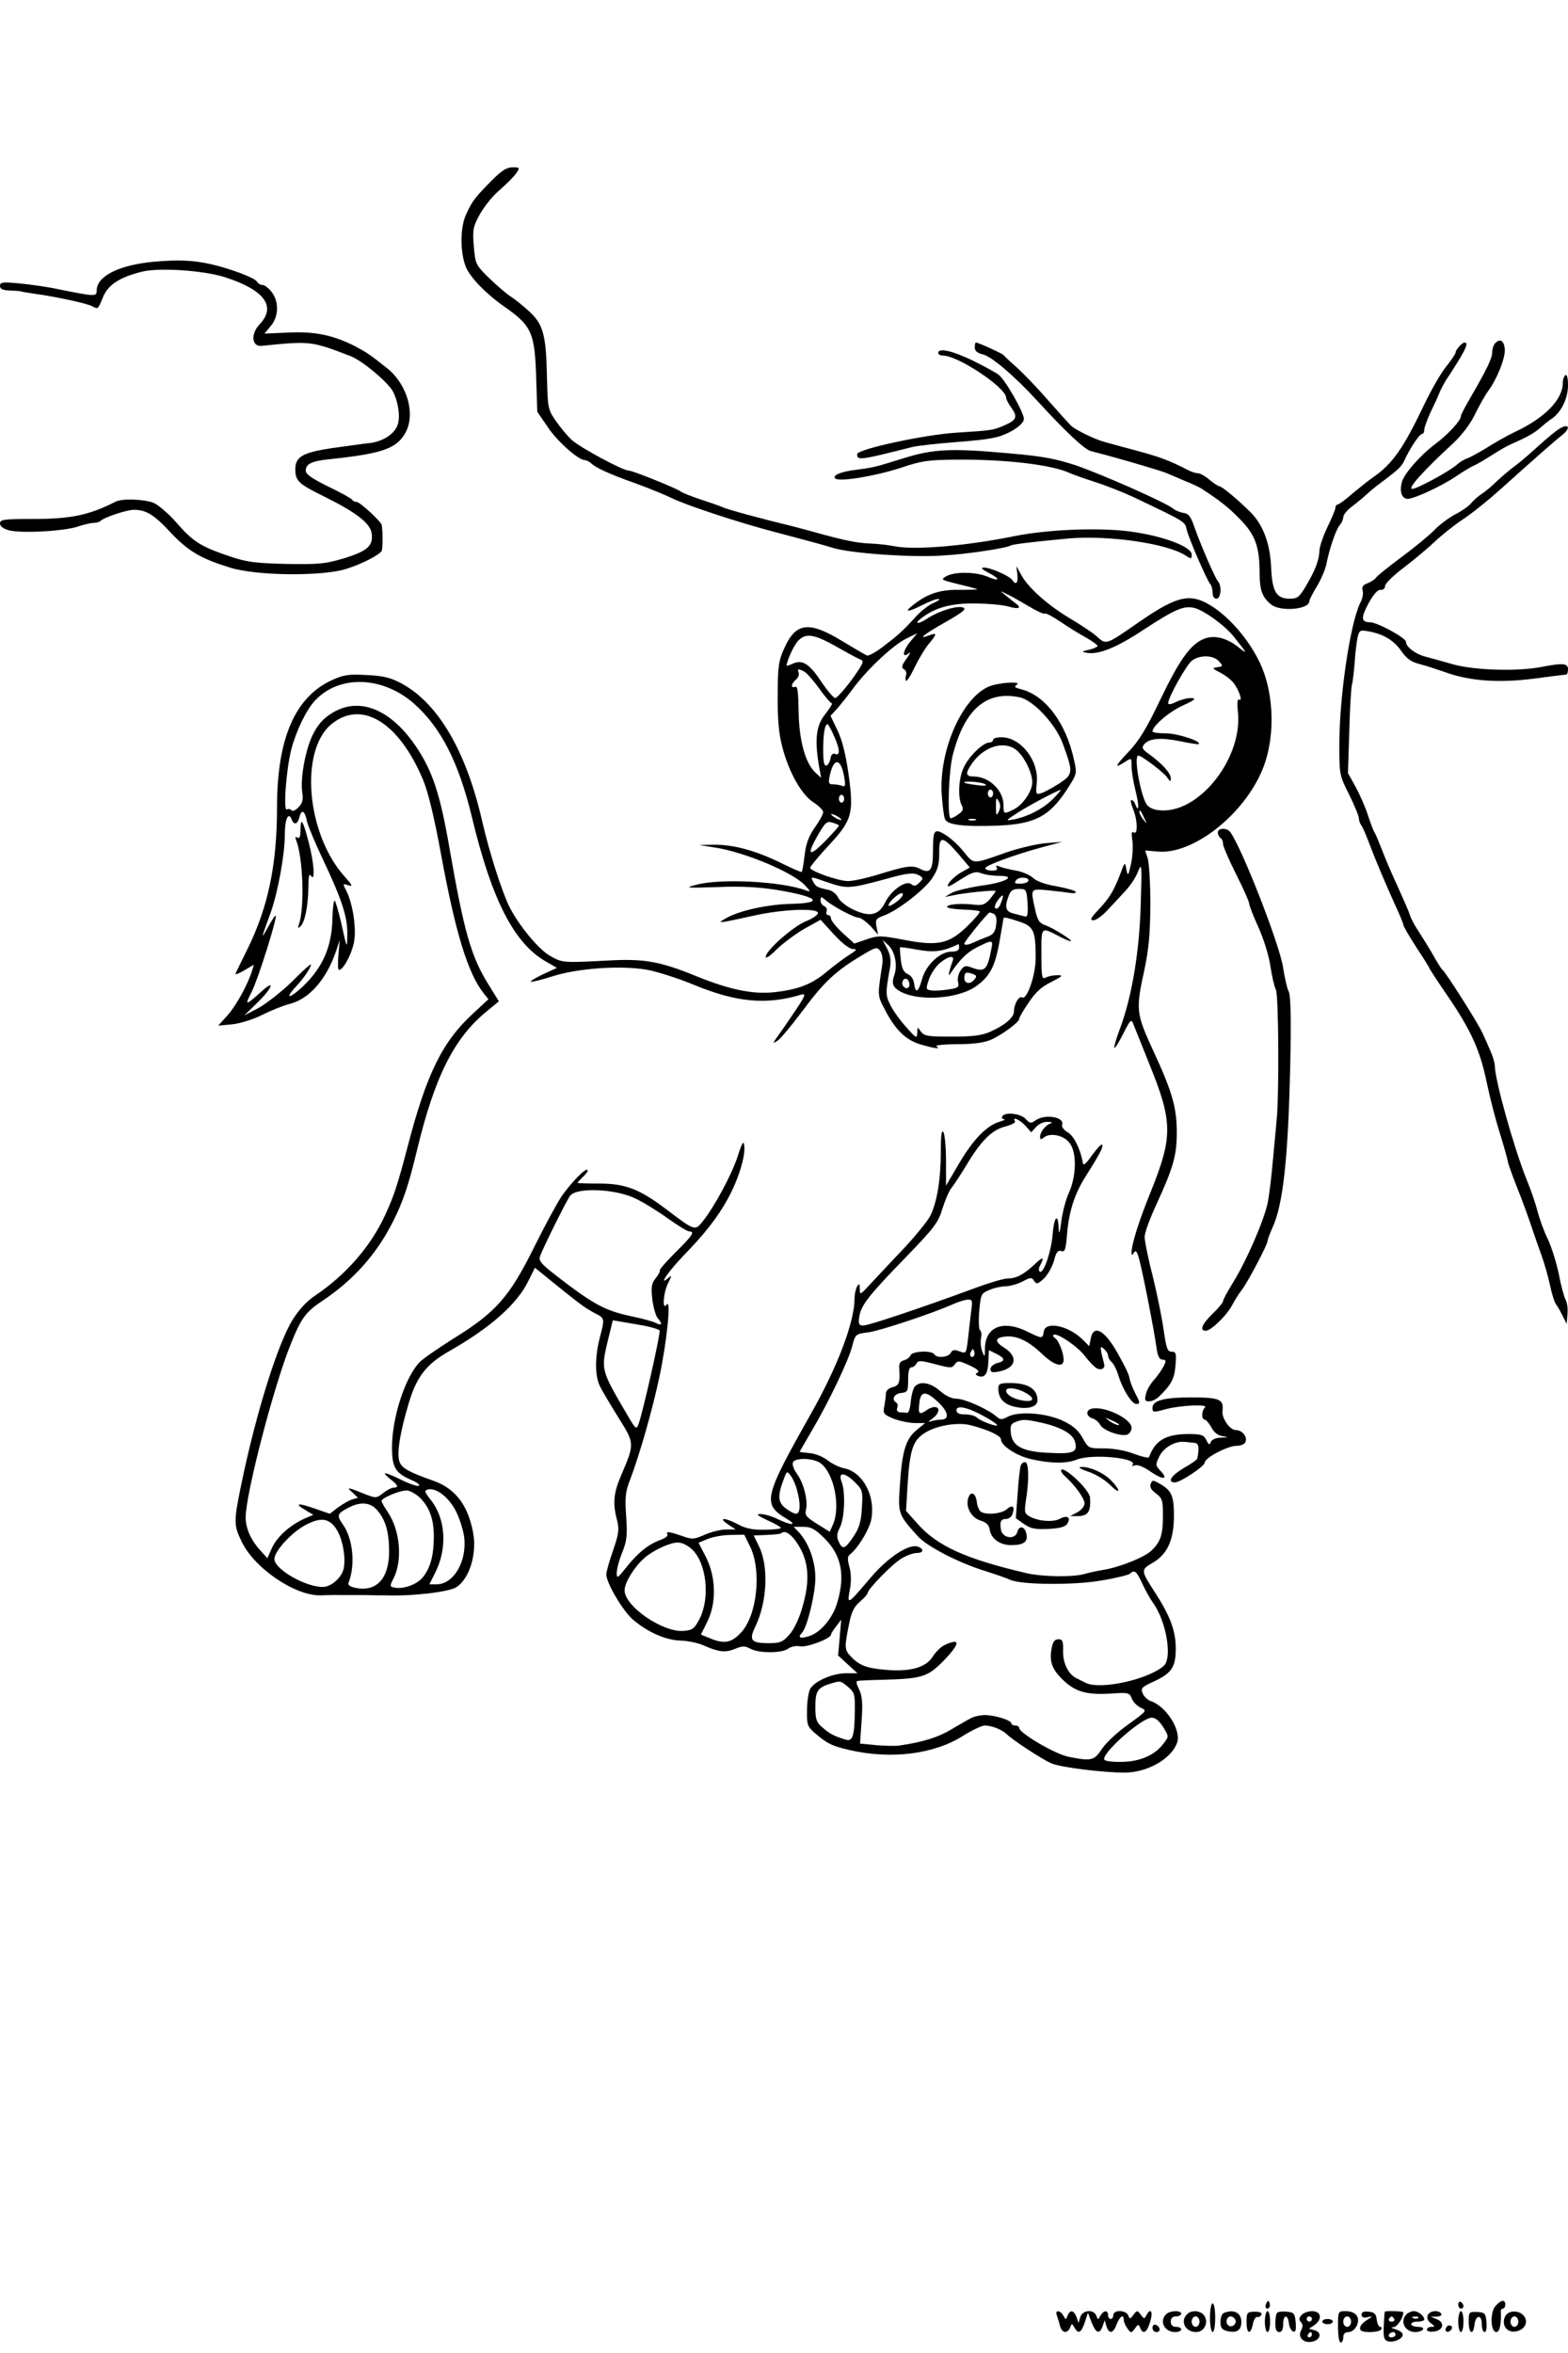 <?xml version="1.0" standalone="no"?>
<!DOCTYPE svg PUBLIC "-//W3C//DTD SVG 20010904//EN"
 "http://www.w3.org/TR/2001/REC-SVG-20010904/DTD/svg10.dtd">
<svg version="1.0" xmlns="http://www.w3.org/2000/svg"
 width="600pt" height="900pt" viewBox="0 0 600 900"
 preserveAspectRatio="xMidYMid meet">

<g transform="translate(0,900) scale(0.1,-0.1)"
fill="#000000" stroke="none">
<path d="M1883 8311 c-64 -65 -75 -78 -98 -128 -25 -50 -25 -149 -2 -205 17
-40 77 -102 147 -151 106 -74 117 -100 122 -282 l4 -120 41 -60 c37 -55 117
-125 141 -125 6 0 17 -6 24 -12 19 -18 69 -41 173 -78 50 -18 110 -43 135 -55
54 -27 257 -94 395 -130 152 -40 177 -47 220 -60 65 -21 299 -38 419 -30 95 5
246 28 265 39 7 4 77 13 216 26 154 14 380 -18 452 -65 21 -14 23 -14 23 4 0
30 -109 71 -235 88 -120 16 -317 8 -445 -18 -187 -38 -385 -54 -459 -38 -20 4
-61 9 -91 10 -52 2 -104 13 -215 44 -27 8 -68 18 -90 24 -100 24 -242 62 -260
71 -11 5 -49 18 -85 30 -36 12 -69 25 -75 30 -16 12 -184 80 -199 80 -23 0
-188 89 -219 118 -16 15 -43 47 -60 72 -30 43 -31 49 -34 165 -3 163 -14 204
-67 253 -24 22 -56 48 -72 58 -16 10 -53 42 -82 70 -52 51 -53 54 -59 122 -5
63 -3 75 23 122 16 29 50 72 77 94 26 23 54 51 63 64 14 21 13 22 -15 22 -22
0 -42 -13 -78 -49z"/>
<path d="M590 7999 c-133 -12 -220 -55 -220 -110 0 -24 -4 -24 -148 5 -41 9
-107 18 -148 22 -65 6 -74 5 -74 -10 0 -11 10 -16 35 -17 19 -1 38 -2 43 -3 4
-2 30 -6 57 -10 81 -11 199 -37 217 -47 24 -12 22 -14 42 34 19 48 65 77 150
98 66 16 233 5 316 -21 152 -49 199 -112 133 -181 -34 -36 -30 -85 7 -82 188
19 190 19 341 -39 45 -17 145 -101 163 -136 21 -42 29 -102 16 -131 -14 -34
-59 -61 -108 -66 -20 -2 -84 -11 -142 -19 -112 -17 -140 -33 -140 -81 0 -44
13 -56 104 -101 126 -62 182 -104 188 -143 7 -48 -14 -68 -104 -96 -74 -22
-96 -24 -223 -22 -119 3 -151 7 -216 29 -112 38 -140 56 -203 128 -31 36 -72
70 -89 77 -38 14 -120 17 -145 4 -100 -51 -170 -66 -315 -66 -113 0 -127 -2
-127 -17 0 -11 12 -20 33 -26 46 -13 212 -4 265 14 23 8 51 14 61 14 10 0 21
3 25 7 13 14 101 43 128 43 47 0 77 -18 140 -86 68 -72 115 -100 228 -135 103
-32 352 -34 445 -5 58 18 124 52 135 68 5 6 5 73 1 99 -2 14 -84 89 -96 89 -7
0 -15 4 -17 8 -1 4 -42 27 -90 50 -65 32 -88 48 -88 62 0 26 23 37 95 44 197
21 252 40 286 100 40 71 8 185 -69 247 -65 52 -79 61 -122 84 -84 43 -155 58
-256 53 l-92 -4 24 29 c31 36 32 94 3 131 -11 14 -27 26 -34 26 -8 0 -18 6
-22 13 -9 15 -103 50 -178 67 -68 15 -125 17 -215 9z"/>
<path d="M5722 7688 c-7 -7 -12 -22 -12 -35 0 -24 -22 -68 -85 -177 -19 -32
-35 -63 -35 -68 0 -17 -50 -71 -100 -108 -57 -43 -118 -113 -126 -145 -9 -34
-1 -59 19 -63 20 -4 134 48 193 89 24 16 53 34 66 39 13 6 43 24 68 40 25 16
56 34 70 40 61 27 87 41 112 62 14 13 36 30 48 38 35 25 60 77 60 126 0 28 -4
43 -10 39 -5 -3 -10 -17 -10 -30 0 -63 -69 -134 -183 -187 -31 -15 -81 -43
-110 -62 -30 -18 -63 -36 -74 -40 -11 -3 -28 -14 -39 -24 -30 -26 -152 -92
-170 -92 -20 0 42 69 157 175 33 31 65 73 83 110 16 33 39 74 51 90 34 46 67
130 63 161 -3 31 -18 40 -36 22z"/>
<path d="M3730 7671 c0 -13 9 -21 29 -26 34 -7 123 -83 212 -180 103 -113 179
-184 202 -190 12 -3 38 -10 57 -15 92 -25 217 -62 235 -70 11 -5 43 -18 70
-30 28 -11 55 -24 61 -28 72 -47 102 -70 148 -117 60 -61 76 -106 76 -211 0
-61 11 -90 44 -116 35 -29 146 -19 146 12 0 5 13 31 29 57 16 27 32 64 36 83
11 59 37 134 51 151 8 8 14 23 14 31 0 9 16 28 35 42 20 15 46 37 59 49 13 12
35 30 48 39 68 51 81 63 92 87 20 45 58 101 67 101 5 0 9 7 9 16 0 8 11 39 24
67 14 29 30 63 35 77 6 14 17 34 23 44 74 112 91 146 72 146 -9 0 -34 -28 -34
-38 0 -5 -16 -29 -36 -54 -20 -24 -57 -89 -83 -143 -80 -168 -122 -229 -196
-280 -16 -11 -51 -39 -79 -62 -27 -24 -53 -43 -58 -43 -4 0 -8 -6 -8 -12 0 -7
-14 -40 -30 -73 -16 -33 -30 -73 -31 -90 -1 -37 -16 -76 -52 -137 -25 -42 -33
-48 -61 -48 -52 0 -68 26 -72 121 -4 92 -32 165 -82 213 -51 50 -107 96 -116
96 -4 0 -21 11 -38 25 -16 14 -36 25 -45 25 -8 0 -27 6 -41 14 -66 34 -103 48
-192 72 -52 14 -108 29 -125 34 -37 10 -115 48 -129 64 -6 6 -46 50 -88 98
-42 48 -96 104 -120 125 -24 21 -45 41 -48 45 -5 6 -97 48 -106 48 -2 0 -4 -9
-4 -19z"/>
<path d="M3590 7650 c0 -5 8 -10 18 -10 58 0 242 -123 242 -161 0 -6 9 -24 21
-40 24 -34 19 -46 -30 -67 -42 -18 -45 -18 -181 -27 -120 -7 -380 -63 -380
-82 0 -25 8 -24 210 27 19 5 100 14 180 20 124 10 152 16 195 38 32 17 51 35
53 48 3 21 -70 150 -97 171 -9 7 -53 31 -97 53 -78 38 -134 51 -134 30z"/>
<path d="M5967 7360 c-15 -9 -48 -37 -75 -61 -26 -24 -67 -60 -92 -79 -25 -18
-58 -47 -75 -63 -16 -16 -41 -37 -55 -46 -14 -9 -32 -25 -41 -36 -9 -11 -36
-30 -60 -42 -24 -13 -60 -39 -79 -59 -19 -20 -76 -67 -126 -104 -51 -38 -95
-73 -99 -80 -4 -6 -18 -15 -32 -21 -17 -6 -23 -14 -19 -27 4 -10 0 -32 -9 -48
-39 -79 -81 -365 -80 -549 0 -107 1 -112 38 -185 20 -41 37 -82 37 -91 0 -8 4
-19 8 -24 5 -6 19 -37 31 -70 28 -74 65 -160 102 -242 16 -34 29 -66 29 -71 0
-5 23 -44 50 -86 28 -42 50 -78 50 -80 0 -2 30 -48 67 -102 91 -133 126 -209
152 -334 12 -58 35 -148 52 -200 16 -52 29 -99 29 -104 0 -4 15 -47 34 -95 19
-47 43 -113 54 -146 11 -33 29 -85 40 -115 11 -30 26 -82 33 -115 7 -33 17
-67 24 -75 6 -8 17 -28 25 -44 l15 -30 3 37 c2 20 -1 45 -7 55 -6 11 -18 55
-26 98 -9 44 -28 104 -42 134 -15 30 -32 78 -39 105 -7 28 -26 84 -43 125 -48
119 -121 381 -121 433 0 11 -7 34 -15 53 -8 19 -22 51 -32 72 -15 35 -140 232
-153 242 -4 3 -20 28 -35 55 -16 28 -41 68 -55 90 -15 22 -31 51 -35 65 -4 14
-26 63 -47 110 -22 47 -49 110 -60 140 -12 30 -24 60 -28 65 -4 6 -15 35 -25
65 -9 30 -31 79 -47 109 l-30 54 5 156 c2 86 7 167 10 181 4 14 8 54 11 90 2
36 8 78 11 93 7 27 10 28 42 22 57 -10 96 -34 125 -75 20 -29 38 -42 70 -50
24 -6 66 -20 95 -30 95 -35 205 -43 341 -26 66 9 123 16 126 16 3 0 6 9 6 20
0 23 -20 25 -101 9 -93 -18 -255 -13 -339 10 -41 12 -90 25 -108 30 -37 10
-72 37 -72 56 0 15 -110 75 -138 75 -34 0 -35 17 -5 73 19 34 35 52 46 51 10
-1 17 5 17 15 0 9 33 41 73 71 39 30 92 74 117 98 25 24 74 63 110 87 36 24
99 75 140 112 121 109 213 190 239 210 33 27 24 45 -12 23z"/>
<path d="M3460 7248 c-115 -36 -122 -37 -185 -45 -57 -7 -91 -21 -79 -33 15
-14 149 8 249 40 83 28 106 31 221 32 185 1 362 -20 429 -52 11 -5 56 -21 99
-35 44 -14 114 -42 155 -62 189 -90 185 -88 192 -119 8 -34 78 -195 90 -208 5
-6 9 -20 9 -33 0 -14 6 -23 15 -23 17 0 21 49 6 66 -11 11 -67 141 -91 209
-13 39 -22 51 -41 53 -13 2 -31 9 -39 16 -27 23 -274 132 -373 166 -79 26
-129 35 -255 46 -221 20 -289 17 -402 -18z"/>
<path d="M3783 6809 c48 -25 43 -35 -6 -14 -44 18 -124 19 -156 1 -23 -13 -20
-14 48 -31 39 -9 71 -18 71 -19 0 -1 -30 -2 -67 -2 -73 1 -119 -13 -171 -52
-46 -34 -34 -37 26 -7 27 14 56 25 63 24 8 0 0 -7 -18 -15 -18 -7 -47 -30 -65
-49 -57 -62 -72 -75 -126 -116 -29 -23 -59 -39 -65 -36 -7 3 -50 28 -96 56
-127 77 -177 70 -221 -31 -21 -46 -24 -70 -24 -178 -1 -90 4 -145 17 -195 25
-98 74 -185 120 -214 20 -13 37 -30 37 -37 0 -8 -14 -34 -32 -59 -23 -33 -34
-61 -39 -106 -4 -33 -9 -62 -11 -64 -2 -2 -39 14 -83 36 -97 47 -180 69 -255
68 l-55 -1 56 -9 c114 -16 305 -96 350 -146 22 -24 22 -25 4 -19 -93 35 -328
47 -420 22 -47 -12 -42 -13 80 -9 92 4 159 0 228 -11 157 -26 183 -50 58 -53
-93 -2 -197 -25 -249 -53 -42 -24 -43 -24 108 9 109 24 240 28 240 9 0 -7 -21
-22 -47 -32 -50 -21 -153 -112 -153 -136 0 -8 19 5 42 29 24 23 71 58 105 78
l63 35 51 -56 c31 -34 60 -56 73 -56 17 0 15 -4 -14 -22 -19 -12 -59 -42 -88
-66 -56 -47 -108 -67 -199 -77 -80 -9 -169 9 -293 59 -144 59 -203 70 -346 62
-172 -9 -172 -9 -221 19 -44 26 -117 115 -153 185 -29 58 -77 208 -105 329
-61 268 -168 450 -307 526 -43 23 -69 30 -134 33 -71 4 -89 1 -135 -20 -141
-65 -209 -224 -209 -487 0 -218 -34 -381 -113 -541 -23 -47 -44 -89 -46 -94
-2 -5 13 0 33 12 l37 22 -6 -22 c-17 -54 -61 -134 -94 -171 l-36 -40 53 5 c29
3 79 18 115 36 34 17 81 36 105 42 76 19 142 95 179 205 l13 40 -5 -57 c-3
-32 -2 -58 2 -58 18 0 54 71 59 116 7 54 -8 143 -31 187 -14 27 -14 28 8 21
18 -6 16 -1 -14 33 -146 162 -174 481 -51 583 116 95 258 8 351 -213 20 -49
43 -144 70 -292 54 -292 101 -446 160 -522 l20 -25 -55 -51 c-121 -110 -181
-232 -254 -512 -38 -145 -53 -191 -87 -264 -55 -119 -150 -228 -268 -307 -33
-22 -62 -55 -86 -93 -58 -95 -140 -360 -195 -625 -30 -146 -30 -159 0 -221 48
-103 207 -211 305 -207 25 1 58 2 74 1 15 0 55 0 90 0 34 -1 71 -1 82 -1 102
-4 243 13 271 31 51 33 80 129 64 211 -20 103 -67 165 -148 195 -97 34 -124
49 -133 73 -12 30 2 116 36 228 30 100 68 147 154 196 155 88 259 179 302 267
l26 52 53 -43 c116 -94 136 -109 173 -129 42 -22 42 -19 22 -96 -19 -74 -19
-146 1 -186 9 -18 41 -72 71 -120 62 -99 62 -98 9 -222 -28 -66 -32 -104 -15
-169 9 -37 7 -52 -15 -116 -14 -40 -26 -82 -26 -92 0 -32 63 -139 101 -172 57
-49 127 -80 184 -81 27 -1 66 -9 86 -18 59 -26 84 -29 121 -14 29 12 38 12 59
1 32 -18 120 -18 145 0 11 8 30 12 46 9 26 -5 118 30 118 45 0 4 9 18 20 32
l19 25 -6 -69 -6 -68 37 -34 37 -34 -43 0 c-53 0 -122 -31 -138 -60 -6 -12
-12 -48 -12 -82 -1 -54 2 -62 28 -85 49 -42 66 -51 136 -67 158 -36 321 -16
432 54 35 22 73 40 84 40 27 0 65 -15 83 -32 24 -24 141 -100 173 -113 35 -15
197 -35 279 -35 87 0 179 52 201 114 17 48 -42 141 -102 160 -10 4 -24 16 -29
28 -9 20 -5 25 39 45 72 33 87 56 87 128 0 67 -21 124 -80 215 -54 83 -54 86
-9 112 56 32 81 86 82 174 1 80 -8 102 -51 127 -29 17 -32 17 -38 1 -4 -12 2
-23 20 -36 24 -18 27 -26 27 -83 0 -74 -8 -101 -43 -135 -26 -26 -123 -65
-187 -75 -19 -3 -52 -10 -73 -16 -45 -12 -161 -10 -220 4 -234 55 -342 104
-418 191 l-42 47 6 100 c8 131 20 169 64 197 45 30 130 44 180 30 68 -18 113
-40 113 -53 0 -24 58 -62 111 -75 76 -18 139 -19 179 -3 59 24 240 6 213 -21
-4 -4 0 -4 9 -1 11 4 34 -5 61 -24 48 -33 70 -31 37 4 -19 20 -19 23 -4 54 17
35 61 60 98 56 11 -1 29 -3 38 -4 15 -1 18 -20 9 -61 0 -3 -23 -19 -51 -35
-49 -29 -65 -55 -34 -55 21 0 114 62 114 76 0 18 88 64 122 64 16 0 31 6 34
15 8 20 -13 45 -37 45 -23 0 -55 46 -51 74 5 44 -11 51 -120 51 -105 0 -148
-12 -148 -40 0 -18 4 -18 51 -5 55 15 163 20 150 7 -14 -14 -14 -47 -1 -47 5
0 16 -13 25 -29 10 -19 24 -31 42 -34 26 -4 26 -4 -5 -6 -19 0 -35 -7 -39 -17
-4 -12 -8 -11 -17 8 -10 20 -19 23 -71 23 -85 -1 -125 -25 -148 -88 -1 -5 -27
1 -57 12 -33 13 -79 21 -115 21 -60 0 -60 0 -83 41 -18 31 -37 47 -78 66 -64
29 -166 36 -208 14 -22 -12 -28 -12 -43 1 -32 28 -122 68 -152 68 -19 0 -43
11 -64 30 -37 32 -77 39 -97 16 -6 -8 -13 -34 -15 -58 -2 -24 -8 -43 -14 -42
-6 1 -18 2 -27 2 -10 1 -14 8 -11 17 4 8 2 17 -3 20 -20 12 -9 34 18 37 25 3
27 6 27 51 0 30 4 47 12 47 7 0 16 7 20 15 7 12 17 12 72 -3 58 -15 64 -16 75
0 11 15 15 14 55 -4 29 -13 40 -23 32 -28 -10 -5 -9 -8 2 -13 25 -9 37 8 39
54 l2 45 28 -14 c35 -17 36 -28 3 -36 -14 -4 -25 -14 -25 -22 0 -13 7 -15 32
-10 66 13 76 56 21 91 -39 24 -37 39 6 43 43 4 88 -18 140 -68 45 -43 81 -53
81 -21 0 27 -19 74 -33 83 -6 4 -9 9 -6 12 11 11 89 -41 119 -79 17 -22 38
-44 46 -48 17 -10 34 -1 29 16 -2 7 -6 25 -10 41 -5 26 -4 28 9 17 9 -8 16
-19 16 -26 0 -7 6 -18 13 -24 8 -6 20 -30 27 -53 16 -53 51 -108 68 -108 16 0
15 5 -5 43 -9 18 -18 41 -20 51 -3 19 -12 38 -44 96 -50 91 -94 117 -105 61
l-6 -30 -25 25 c-54 54 -143 72 -149 31 -4 -28 -6 -28 -59 -2 -94 48 -164 22
-166 -61 0 -36 -1 -37 -10 -14 -6 14 -8 37 -5 52 3 15 1 28 -4 30 -4 2 -6 34
-3 72 6 66 7 69 39 82 18 8 46 14 62 14 15 0 44 8 64 18 32 17 36 17 45 3 9
-14 14 -13 38 9 14 14 31 44 38 67 8 33 15 42 28 38 14 -5 17 5 22 62 7 88 28
155 71 223 55 87 67 111 64 121 -2 6 -19 -12 -38 -38 -28 -39 -35 -44 -37 -28
-9 51 -35 103 -59 115 -13 8 -22 20 -20 27 12 30 -64 44 -101 18 -18 -13 -22
-12 -38 5 -19 21 -79 28 -90 10 -3 -5 0 -10 7 -11 7 0 -1 -5 -18 -10 -48 -14
-100 -67 -154 -159 l-50 -85 0 95 c0 52 -5 102 -10 110 -7 10 -10 -13 -10 -76
0 -106 -15 -194 -40 -244 -10 -20 -58 -79 -107 -131 -49 -51 -105 -112 -126
-134 -35 -38 -37 -39 -37 -15 0 20 -2 22 -10 10 -5 -8 -10 -29 -10 -46 0 -90
-64 -259 -166 -440 -182 -322 -188 -347 -94 -403 44 -26 19 -27 -35 -1 -22 11
-51 19 -65 19 -19 0 -12 -6 29 -25 30 -13 52 -27 49 -29 -3 -3 -32 -6 -65 -6
-42 -1 -70 5 -98 20 -50 27 -80 28 -40 1 l30 -20 -36 0 c-20 0 -57 -9 -82 -20
-41 -18 -48 -19 -87 -5 -49 17 -64 19 -56 6 3 -5 -8 -14 -24 -20 -46 -16 -87
-48 -131 -103 -36 -45 -39 -48 -39 -24 0 14 9 49 21 78 18 45 20 66 15 138 -5
72 -3 94 15 140 37 97 87 273 113 397 28 134 45 298 27 273 -18 -26 -13 47 6
83 15 31 15 31 -2 17 -38 -31 6 31 62 89 77 79 128 143 167 214 40 71 69 164
64 204 -2 23 -8 14 -26 -42 -23 -70 -90 -194 -135 -249 -27 -34 -30 -33 -134
46 -105 80 -160 101 -260 101 -46 0 -83 1 -83 3 0 2 10 12 22 24 12 11 19 22
16 25 -8 8 -62 -48 -100 -102 -17 -26 -65 -114 -106 -197 -93 -187 -145 -246
-307 -346 -60 -38 -120 -79 -131 -92 -55 -59 -104 -212 -104 -324 0 -78 13
-99 79 -127 18 -8 29 -17 24 -20 -5 -3 -36 7 -68 23 -66 32 -79 33 -41 2 29
-22 33 -32 12 -32 -7 0 -25 -9 -40 -21 -26 -20 -28 -20 -69 -4 -66 27 -74 28
-49 7 l22 -21 -22 -6 c-13 -4 -37 -18 -55 -31 l-31 -24 -58 20 c-65 23 -80 20
-35 -6 l30 -18 -37 -16 c-54 -25 -103 -69 -122 -112 l-17 -38 -25 28 c-37 39
-58 86 -58 128 0 89 108 505 173 664 39 98 58 123 120 164 119 79 210 181 272
306 37 73 59 139 90 268 68 283 142 432 269 535 l45 37 -39 63 c-67 107 -94
202 -149 517 -36 210 -65 298 -126 390 -99 149 -222 198 -327 131 -33 -21 -53
-44 -72 -83 -28 -58 -48 -169 -39 -222 4 -26 0 -39 -16 -55 -11 -11 -23 -16
-26 -10 -4 5 -11 6 -17 3 -15 -10 -3 153 17 231 19 71 57 150 91 186 93 99
259 93 379 -13 103 -92 170 -223 221 -434 75 -313 160 -480 280 -550 l45 -26
-52 -24 c-29 -14 -50 -26 -48 -29 3 -2 41 7 84 21 99 31 259 42 360 25 38 -7
118 -32 178 -57 165 -68 279 -79 414 -38 19 5 14 -6 -30 -71 -28 -42 -59 -86
-67 -97 -14 -20 -13 -20 6 -8 11 7 54 59 96 115 81 109 126 151 223 209 56 34
61 35 73 19 8 -11 11 -32 8 -53 -18 -118 -19 -116 8 -168 41 -80 81 -120 139
-137 55 -16 79 -19 60 -7 -6 4 30 8 80 8 62 0 104 6 129 17 41 18 108 67 108
80 0 5 16 33 36 62 26 39 49 61 87 79 44 23 47 26 23 26 -15 0 -35 -4 -44 -9
-15 -8 -17 0 -17 89 0 109 -4 106 75 65 16 -8 33 -15 37 -15 13 0 -67 51 -97
61 -24 9 -30 19 -39 60 -18 81 -19 80 47 74 31 -3 70 -8 85 -10 15 -3 26 -1
23 4 -3 5 -36 14 -73 21 -43 7 -76 19 -90 32 -13 12 -42 24 -65 28 -24 4 -52
11 -62 15 -14 6 -17 5 -12 -3 5 -8 -1 -12 -18 -12 -14 0 -26 4 -26 9 0 11 116
53 220 81 l75 20 -63 -5 c-35 -3 -103 -19 -150 -35 -133 -47 -124 -47 -165 3
-20 25 -52 54 -71 65 -42 25 -46 18 -46 -67 0 -69 -11 -84 -48 -65 -30 16 -52
13 -165 -22 -43 -13 -93 -24 -112 -24 -36 0 -145 38 -145 51 0 4 31 42 69 83
92 99 99 123 78 275 -11 78 -25 132 -43 169 l-26 54 24 26 c13 15 44 53 67 85
56 73 151 162 202 186 l39 19 -25 -30 c-30 -35 -36 -69 -8 -47 9 8 6 -1 -7
-19 -20 -27 -22 -35 -11 -42 8 -4 11 -15 8 -23 -3 -8 -3 -18 0 -21 3 -3 18 20
33 52 15 31 39 71 53 88 34 40 34 46 0 33 -45 -17 -16 6 71 55 60 34 75 47 62
52 -23 9 -92 -12 -138 -42 -40 -26 -53 -20 -15 7 52 37 111 52 202 51 50 -1
105 -6 124 -12 41 -12 53 -5 25 14 -10 8 -28 22 -39 31 -19 16 -19 16 5 4 14
-6 51 -27 83 -46 32 -19 61 -33 64 -30 3 4 31 -11 62 -32 31 -21 75 -48 99
-61 23 -13 42 -27 42 -31 0 -3 -15 -10 -32 -14 -30 -7 -31 -8 -9 -12 44 -8
114 20 215 87 121 79 154 94 195 85 36 -8 118 -67 152 -110 51 -64 55 -70 21
-43 -46 38 -96 51 -136 34 -51 -21 -93 -80 -166 -232 -52 -109 -81 -157 -121
-199 -53 -56 -57 -67 -14 -39 25 16 25 16 25 -18 0 -18 7 -60 15 -92 14 -54
14 -90 -1 -52 -3 9 -10 16 -15 16 -4 0 -1 -16 7 -35 17 -42 19 -99 2 -89 -8 5
-9 -3 -5 -31 3 -21 1 -61 -5 -89 -11 -48 -12 -49 -18 -21 -5 30 -6 29 -24 -20
-25 -64 -41 -91 -85 -137 -28 -30 -31 -38 -17 -38 10 0 34 17 53 38 19 20 50
53 69 74 19 20 41 53 49 75 14 35 15 27 10 -127 -5 -181 -34 -354 -80 -476
-14 -37 -23 -69 -21 -72 3 -2 18 22 34 54 29 57 31 58 40 34 5 -14 33 -81 60
-150 90 -221 90 -278 6 -487 -45 -110 -74 -202 -74 -233 0 -13 2 -13 9 -1 7
11 12 4 20 -25 14 -51 58 -276 66 -336 4 -32 11 -48 21 -48 8 0 14 -3 14 -6 0
-12 -24 -50 -46 -74 -12 -14 -26 -37 -29 -52 -6 -23 -4 -28 12 -28 11 0 28 8
39 19 46 45 58 67 62 118 4 47 2 53 -15 53 -16 0 -20 12 -31 88 -7 48 -26 140
-42 205 -17 65 -30 131 -30 146 0 16 20 70 44 122 67 145 80 193 79 284 -1 93
-19 154 -96 319 -59 129 -61 147 -28 296 17 82 22 137 23 250 0 80 -5 159 -10
176 l-10 31 47 -4 c130 -13 319 130 396 300 56 122 54 299 -4 422 -57 120
-170 230 -250 245 -51 9 -104 -14 -218 -93 -119 -83 -120 -83 -152 -55 -14 14
-59 44 -99 68 -89 52 -166 120 -193 169 l-20 36 4 -32 c4 -33 -6 -43 -19 -22
-9 15 -85 49 -109 48 -14 0 -9 -6 18 -20z m-583 -282 c42 -24 83 -46 93 -50
15 -5 10 -16 -34 -77 -28 -38 -57 -70 -63 -70 -6 0 -29 27 -51 59 -47 72 -74
89 -110 73 -14 -6 -25 -10 -25 -8 0 17 27 76 43 94 30 32 62 27 147 -21z
m1464 -56 c17 -19 17 -20 -6 -23 -21 -3 -20 -5 12 -21 19 -10 42 -28 51 -40
21 -28 35 -72 21 -63 -7 4 -9 -12 -5 -47 18 -171 -138 -376 -284 -377 -29 0
-49 6 -62 19 -24 24 -55 191 -35 191 12 0 94 -62 109 -82 13 -19 15 -20 15 -4
0 19 -35 57 -85 93 -24 17 -27 23 -17 36 20 23 63 27 137 12 38 -8 70 -13 72
-11 11 11 -79 40 -124 41 -29 0 -53 3 -53 7 0 21 63 75 115 99 50 23 55 28 32
29 -15 0 -41 -7 -57 -15 -18 -9 -30 -11 -30 -5 0 23 71 149 92 164 31 22 81
20 102 -3z m-1586 -40 c9 -5 35 -34 57 -65 22 -31 44 -56 48 -56 4 0 -7 -18
-24 -40 -36 -44 -42 -96 -26 -195 l9 -50 -21 19 c-39 36 -63 122 -65 232 -1
77 -4 100 -13 97 -18 -7 -16 12 2 27 9 7 14 19 11 27 -6 15 -1 16 22 4z m112
-243 c24 -52 26 -80 6 -72 -9 4 -16 -2 -18 -17 -2 -12 -9 -24 -15 -27 -10 -3
-13 14 -13 61 0 61 6 97 17 97 2 0 13 -19 23 -42z m40 -158 c6 -34 5 -40 -7
-36 -8 3 -24 6 -35 6 -17 0 -19 4 -13 33 15 70 42 69 55 -3z m0 -85 c0 -8 -4
-15 -10 -15 -5 0 -10 7 -10 15 0 8 5 15 10 15 6 0 10 -7 10 -15z m-2055 -88
c4 -17 32 -84 62 -147 71 -150 93 -218 92 -282 -1 -60 -1 -60 -24 45 -10 42
-21 79 -24 82 -4 2 -8 -28 -9 -68 -2 -99 -31 -174 -96 -243 -57 -59 -97 -76
-44 -18 32 34 57 72 58 85 0 4 -33 -25 -72 -65 -40 -39 -98 -84 -128 -101
l-55 -29 54 53 c53 52 65 87 13 40 -63 -57 -67 -57 -39 -3 25 50 99 285 92
292 -2 2 -15 -18 -30 -45 -14 -26 -23 -39 -19 -28 3 11 17 49 30 85 28 80 54
222 54 301 0 56 14 86 26 55 9 -24 23 -19 30 9 8 32 21 24 29 -18z m3204 13
c11 -24 11 -24 -3 -6 -9 11 -16 24 -16 30 0 12 5 7 19 -24z m-1159 -6 c0 -2
-9 0 -20 6 -11 6 -20 13 -20 16 0 2 9 0 20 -6 11 -6 20 -13 20 -16z m-10 -21
c2 -2 -22 -29 -53 -61 -63 -63 -72 -54 -26 26 26 45 33 52 52 46 12 -3 24 -8
27 -11z m457 -109 l44 -52 -35 -20 c-19 -11 -39 -30 -46 -41 -9 -18 -1 -15 44
14 47 30 59 33 81 25 15 -6 45 -10 68 -10 71 0 24 -26 -71 -38 -45 -7 -95 -19
-110 -27 l-27 -16 30 6 c44 10 165 22 165 17 0 -2 -10 -16 -22 -31 -20 -22
-29 -25 -63 -21 -49 6 -107 1 -100 -10 2 -4 30 -8 62 -9 31 -1 59 -4 62 -7 3
-3 -19 -29 -49 -58 -70 -67 -111 -76 -245 -50 -85 16 -95 16 -139 1 l-47 -16
-45 41 c-24 22 -44 47 -44 54 0 8 -5 14 -11 14 -6 0 -9 6 -6 14 3 8 -1 17 -9
20 -8 3 -14 13 -14 22 0 15 2 16 18 2 29 -25 110 -68 127 -68 9 0 29 -15 46
-32 l29 -33 -6 30 c-5 28 -2 32 28 43 53 19 155 98 185 143 22 33 27 53 27 96
-1 68 12 67 73 -3z m-147 -84 c13 -8 13 -11 -2 -26 -13 -13 -20 -15 -31 -6
-20 17 -77 -23 -100 -70 -24 -49 -59 -57 -122 -27 -26 12 -52 33 -58 46 -6 13
-22 26 -36 29 -45 10 -49 12 -60 33 -11 19 -9 19 56 -4 74 -25 82 -25 223 13
85 24 109 26 130 12z m414 -21 c-3 -5 -17 -9 -31 -9 -21 0 -23 3 -14 14 12 15
55 10 45 -5z m-2 -84 c2 -45 0 -54 -12 -50 -8 2 -27 7 -42 11 -30 7 -35 25
-18 68 7 20 17 26 39 26 28 0 29 -2 33 -55z m-497 9 c-16 -13 -31 -21 -34 -19
-8 9 42 55 52 48 6 -3 -2 -16 -18 -29z m395 -8 c-5 -15 -14 -24 -20 -21 -6 4
-3 15 7 30 22 29 27 26 13 -9z m-28 -41 c9 -4 13 -17 10 -41 -3 -27 -11 -38
-31 -46 -14 -5 -41 -16 -58 -24 -21 -9 -33 -10 -33 -3 0 8 90 118 97 119 1 0
8 -2 15 -5z m101 -31 c53 -18 60 -36 60 -140 0 -64 -34 -161 -52 -149 -12 7
-31 -26 -31 -53 0 -24 -34 -53 -90 -78 -34 -15 -68 -19 -148 -19 -91 0 -105 2
-118 19 -13 19 -14 19 -14 -5 -1 -22 -4 -21 -41 21 -23 25 -50 62 -61 84 -20
39 -20 47 -2 147 4 25 1 47 -11 70 l-18 34 21 -19 c26 -23 37 -76 25 -113 -13
-36 -7 -50 25 -67 72 -37 219 -26 286 21 54 38 74 76 91 174 8 46 15 85 15 87
0 5 19 1 63 -14z m-110 -106 c-15 -79 -25 -88 -77 -68 -21 8 -28 6 -40 -12 -9
-12 -13 -32 -10 -44 5 -20 1 -23 -39 -29 -24 -4 -53 -5 -65 -3 -19 3 -20 5 -7
43 8 22 27 50 42 62 34 28 58 30 48 6 -4 -10 -9 -27 -12 -38 -4 -19 -3 -19 9
-1 34 50 62 76 101 95 55 27 58 27 50 -11z m-123 7 c0 -10 -10 -15 -30 -15
-43 0 -98 -52 -112 -106 -14 -50 -25 -56 -30 -16 -2 16 -12 31 -24 36 -16 7
-23 21 -27 55 -3 25 -4 47 -3 48 1 1 32 -3 69 -10 64 -11 97 -6 155 22 1 0 2
-6 2 -14z m54 -101 c13 -5 14 -9 5 -20 -17 -21 -39 -17 -39 6 0 21 8 24 34 14z
m-244 -40 c0 -16 -16 -19 -25 -4 -8 13 4 32 16 25 5 -4 9 -13 9 -21z m443
-539 l23 -26 19 21 c10 11 30 20 44 19 15 0 20 -3 11 -6 -20 -7 -40 -33 -40
-51 0 -11 3 -12 14 -3 24 20 77 9 99 -21 28 -37 26 -126 -3 -191 -12 -26 -25
-76 -29 -110 -6 -46 -9 -52 -10 -24 -2 60 -18 43 -23 -25 -6 -68 -35 -151 -49
-142 -5 3 -5 13 1 24 18 33 11 35 -22 3 -41 -38 -69 -53 -102 -53 -14 0 -69
-16 -123 -36 -203 -75 -409 -144 -429 -144 -17 0 -20 5 -16 33 6 43 34 80 178
228 109 113 124 132 140 185 10 32 25 68 34 79 9 11 34 49 56 85 57 96 99 138
150 151 24 6 41 15 38 20 -12 20 17 7 39 -16z m-1492 -279 c30 -14 85 -48 124
-76 38 -27 75 -50 82 -50 23 0 14 -15 -52 -80 -35 -35 -62 -66 -60 -68 2 -3
-4 -16 -15 -30 -17 -20 -19 -34 -14 -81 4 -31 13 -63 20 -72 20 -22 17 -31 -5
-20 -10 6 -50 17 -89 25 -100 21 -142 42 -260 131 -87 66 -102 80 -96 99 9 27
103 217 116 233 26 32 173 26 249 -11z m1285 -433 c-3 -27 -9 -74 -12 -105 -7
-56 -7 -56 -32 -47 -20 8 -28 6 -34 -6 -10 -17 -53 -21 -63 -5 -10 16 -85 12
-91 -4 -3 -8 -14 -16 -25 -19 -15 -4 -20 -13 -18 -34 4 -51 -1 -63 -26 -69
-15 -4 -25 -13 -25 -24 0 -10 -3 -31 -6 -48 -6 -28 -3 -32 32 -47 22 -9 58
-17 82 -18 l42 0 -34 -28 c-41 -34 -55 -84 -63 -217 -7 -102 -5 -106 70 -189
36 -39 156 -101 257 -132 41 -13 84 -28 94 -33 39 -20 248 -22 352 -3 55 9
103 21 108 26 17 16 25 10 47 -38 12 -26 30 -58 40 -72 52 -71 76 -213 42
-243 -62 -53 -242 -92 -298 -65 -11 6 -27 13 -34 17 -32 14 -54 58 -53 104 1
39 -2 46 -18 46 -14 0 -21 -9 -26 -35 -9 -50 1 -79 42 -119 48 -47 91 -59 181
-54 71 5 75 4 84 -19 5 -13 20 -28 34 -35 25 -11 24 -12 -48 -64 -41 -29 -86
-71 -100 -93 -30 -45 -40 -48 -126 -31 -51 9 -191 91 -191 111 0 5 -7 9 -15 9
-8 0 -15 4 -15 8 0 12 -62 32 -101 32 -19 0 -44 -6 -56 -13 -12 -6 -45 -26
-75 -43 -48 -29 -106 -47 -193 -60 -16 -3 -58 -2 -92 1 l-62 6 6 88 c5 69 2
95 -10 120 -11 22 -12 31 -4 32 7 1 48 3 93 4 152 4 173 11 232 70 67 69 69
92 7 63 -14 -6 -34 -26 -45 -43 -26 -43 -86 -60 -180 -52 -74 6 -103 17 -136
53 -23 24 -23 36 -4 127 8 41 19 63 41 81 16 14 29 28 29 33 1 15 95 112 130
132 19 12 45 21 58 21 26 0 29 15 5 24 -34 13 -115 -40 -182 -119 -89 -105
-90 -105 -79 -45 6 32 5 63 -2 88 -8 29 -7 39 3 47 31 24 77 100 82 139 14 88
-35 176 -105 190 -17 3 -46 17 -64 31 -18 14 -49 26 -69 27 -20 2 -37 4 -37 5
0 1 21 37 46 80 64 108 141 269 155 324 12 46 13 47 62 53 45 6 247 73 327
109 19 8 43 16 54 16 17 1 18 -4 12 -46z m-1249 -54 c29 -6 55 -14 57 -18 5
-7 -65 -318 -81 -359 -8 -21 -11 -18 -42 35 -103 176 -102 172 -74 290 l18 73
35 -6 c19 -3 59 -10 87 -15z m1259 -116 c-10 -10 -19 5 -10 18 6 11 8 11 12 0
2 -7 1 -15 -2 -18z m-134 -178 c38 -37 42 -65 8 -65 -10 0 -27 -3 -37 -6 -13
-5 -12 -2 5 10 43 33 20 62 -24 31 -27 -18 -31 -14 -26 30 5 46 26 46 74 0z
m173 -52 c25 -13 47 -28 50 -33 7 -11 -63 14 -77 28 -7 7 -27 12 -45 12 -23 0
-33 5 -33 16 0 21 44 11 105 -23z m217 -24 c77 -17 124 -43 132 -75 10 -39 -7
-46 -99 -41 -101 4 -141 25 -147 75 -3 27 0 36 16 42 29 12 37 12 98 -1z
m-843 -155 c52 -37 79 -167 48 -236 l-12 -27 -48 30 c-42 26 -48 34 -43 54 9
34 -9 103 -34 137 -12 16 -19 36 -16 44 7 19 76 18 105 -2z m-89 -104 c14 -50
13 -90 -4 -90 -7 0 -26 10 -41 22 -29 23 -30 48 -5 113 11 29 12 29 26 10 8
-10 19 -35 24 -55z m222 30 c29 -29 30 -34 26 -98 -3 -53 -10 -76 -32 -109
-33 -49 -42 -52 -57 -19 -8 18 -7 30 5 54 18 35 22 136 6 176 -14 37 13 35 52
-4z m-1530 -105 c15 -28 30 -74 34 -103 12 -94 -40 -182 -106 -182 l-27 0 23
46 c46 92 40 204 -17 276 -25 32 -27 37 -11 41 30 7 76 -27 104 -78z m-138 49
c39 -37 56 -83 56 -151 0 -72 -13 -120 -42 -156 -23 -28 -76 -47 -110 -39 -16
3 -17 6 -3 33 36 69 27 184 -21 255 -13 19 -24 39 -24 43 0 11 68 40 95 40 11
1 33 -11 49 -25z m-161 -50 c32 -37 45 -81 46 -154 1 -105 -46 -159 -126 -144
-24 5 -33 11 -29 21 26 66 17 165 -20 219 -27 39 -25 44 21 68 45 23 82 20
108 -10z m-157 -71 c25 -37 38 -110 29 -153 -8 -35 -48 -70 -80 -70 -67 0
-185 68 -185 107 0 31 69 105 123 132 55 28 86 24 113 -16z m1869 -37 c65 -65
80 -141 49 -245 -18 -62 -66 -118 -111 -130 -33 -10 -41 -4 -24 14 20 21 51
150 51 209 0 65 -25 133 -62 174 l-21 22 37 0 c30 0 44 -8 81 -44z m-112 -8
c52 -70 60 -148 26 -260 -11 -39 -32 -83 -49 -101 -25 -28 -35 -32 -79 -32
-67 0 -76 11 -51 63 46 94 52 232 14 308 l-20 41 50 2 c27 1 52 4 55 6 12 12
32 2 54 -27z m-172 -25 c44 -92 26 -263 -36 -328 -36 -39 -65 -44 -119 -21
l-34 14 24 48 c36 71 34 171 -4 247 l-29 56 36 15 c20 8 59 15 88 15 l51 1 23
-47z m-221 -11 c54 -54 67 -183 28 -262 -21 -40 -27 -45 -62 -48 -79 -7 -226
94 -226 155 0 30 38 91 76 124 33 29 98 59 127 59 18 0 39 -11 57 -28z m596
-525 c24 -21 26 -29 25 -90 -1 -97 -8 -119 -35 -111 -46 14 -62 23 -88 46 -24
20 -28 31 -28 80 0 60 9 73 57 88 40 12 39 12 69 -13z m1205 -153 c22 -36 22
-36 2 -62 -33 -45 -90 -70 -160 -71 -34 -1 -64 3 -67 8 -14 22 141 160 181
161 14 0 29 -12 44 -36z"/>
<path d="M1150 5826 c0 -26 -4 -35 -12 -30 -8 5 -9 2 -5 -9 27 -69 33 -260 11
-322 -5 -16 -4 -17 5 -9 18 16 30 79 31 149 0 42 3 56 10 45 17 -26 12 50 -9
129 -22 85 -31 98 -31 47z"/>
<path d="M3802 6380 c-111 -26 -213 -246 -198 -426 3 -39 8 -78 12 -87 8 -22
72 -30 201 -25 148 6 204 37 277 156 26 41 27 47 16 94 -30 142 -110 249 -204
272 -23 6 -27 9 -15 17 18 11 -40 11 -89 -1z m99 -47 c52 -10 139 -103 166
-178 40 -110 40 -116 -14 -152 -27 -17 -58 -34 -69 -37 -20 -6 -21 -4 -17 38
10 85 -60 176 -135 176 -18 0 -32 -4 -32 -10 0 -5 -6 -10 -14 -10 -23 0 -75
-49 -96 -91 -22 -41 -26 -118 -10 -149 8 -15 5 -22 -12 -34 -12 -9 -26 -16
-30 -16 -14 0 -8 181 8 243 45 174 128 246 255 220z m-5 -208 c29 -29 54 -84
54 -117 0 -34 -35 -85 -69 -103 -40 -20 -41 -20 -41 15 0 57 -55 110 -115 110
-31 0 -32 13 -4 52 49 68 130 88 175 43z m-127 -124 c10 -6 -1 -8 -30 -4 -24
3 -46 7 -48 9 -10 9 65 3 78 -5z m31 -36 c0 -8 -4 -15 -10 -15 -5 0 -10 7 -10
15 0 8 5 15 10 15 6 0 10 -7 10 -15z m230 -20 c-36 -37 -95 -68 -150 -79 -34
-6 -34 -6 15 26 42 27 149 84 164 87 3 1 -10 -15 -29 -34z m-208 -49 c-9 -18
-11 -16 -11 19 0 33 1 37 10 21 8 -12 8 -25 1 -40z m-89 -33 c-7 -2 -19 -2
-25 0 -7 3 -2 5 12 5 14 0 19 -2 13 -5z"/>
<path d="M4660 5816 c0 -8 5 -18 10 -21 6 -3 10 -14 10 -23 0 -9 23 -62 50
-116 28 -55 50 -105 50 -112 0 -7 16 -48 35 -90 20 -44 40 -108 46 -148 6 -39
15 -80 21 -91 11 -19 13 -408 3 -500 -2 -22 -8 -89 -14 -150 -5 -60 -14 -135
-20 -165 -14 -68 -82 -224 -133 -306 -21 -34 -38 -65 -38 -71 0 -5 -18 -27
-40 -48 -41 -40 -51 -65 -26 -65 20 0 81 59 102 100 10 19 26 44 35 55 21 26
99 174 99 187 0 6 9 29 19 52 41 88 60 267 68 617 4 185 2 272 -6 287 -6 11
-15 52 -21 90 -12 86 -159 462 -203 520 -13 17 -47 15 -47 -2z"/>
<path d="M3820 3689 c0 -35 19 -58 56 -68 52 -14 94 -4 94 23 0 43 -36 66
-104 66 -40 0 -46 -3 -46 -21z m100 -14 c42 -22 39 -39 -6 -32 -36 6 -64 22
-64 38 0 14 38 11 70 -6z"/>
<path d="M4178 3612 c-24 -5 -23 -29 2 -37 11 -3 25 -15 30 -25 12 -22 80 -46
104 -37 9 4 16 15 16 26 0 34 -103 84 -152 73z m101 -58 c14 -12 -19 -1 -35
12 -18 14 -18 14 6 3 14 -6 27 -13 29 -15z"/>
<path d="M3906 3395 c-3 -9 -9 -58 -12 -109 l-7 -93 31 -22 c26 -18 42 -21 93
-19 45 2 65 8 73 20 15 24 0 34 -28 19 -26 -14 -80 -10 -115 8 -21 12 -22 17
-15 64 12 75 11 140 -2 144 -6 2 -14 -3 -18 -12z"/>
<path d="M4164 3371 c28 -9 65 -32 83 -50 38 -38 45 -27 8 13 -28 31 -83 56
-117 55 -15 0 -6 -7 26 -18z"/>
<path d="M4060 3374 c0 -4 8 -14 18 -23 37 -34 72 -83 72 -101 0 -11 -12 -26
-27 -34 l-28 -15 25 0 c43 -1 55 16 51 71 -2 32 -111 131 -111 102z"/>
<path d="M3705 3270 c-11 -34 12 -76 47 -86 22 -7 32 -16 35 -34 5 -35 39 -60
82 -60 47 0 64 12 59 40 -4 31 -28 38 -35 11 -8 -32 -58 -25 -63 9 -5 30 0 40
19 40 11 0 23 9 26 21 9 28 -1 35 -23 16 -19 -17 -78 -23 -99 -9 -6 4 -13 20
-15 36 -4 36 -24 45 -33 16z"/>
<path d="M4846 191 c-4 -7 -5 -15 -2 -18 9 -9 19 4 14 18 -4 11 -6 11 -12 0z"/>
<path d="M5580 186 c0 -9 5 -16 10 -16 6 0 10 4 10 9 0 6 -4 13 -10 16 -5 3
-10 -1 -10 -9z"/>
<path d="M5723 180 c-22 -23 -20 -100 3 -100 12 0 19 28 17 78 -1 6 3 12 8 12
5 0 9 7 9 15 0 21 -16 19 -37 -5z"/>
<path d="M4630 135 c0 -30 5 -55 10 -55 6 0 10 25 10 55 0 30 -4 55 -10 55 -5
0 -10 -25 -10 -55z"/>
<path d="M4044 144 c3 -9 9 -27 12 -40 7 -28 29 -32 39 -6 6 16 7 16 16 0 15
-27 26 -22 40 19 l12 37 14 -37 c17 -42 30 -47 42 -15 l8 23 7 -23 c10 -31 26
-28 39 8 12 31 27 40 27 17 0 -7 6 -22 14 -33 14 -19 15 -19 29 0 12 17 14 17
20 2 10 -26 25 -19 37 20 13 38 5 60 -12 31 -9 -18 -10 -18 -23 0 -13 17 -14
17 -28 -1 -12 -17 -14 -17 -20 -2 -8 21 -57 22 -57 1 0 -8 -4 -15 -10 -15 -5
0 -10 7 -10 15 0 20 -17 19 -29 -2 -9 -17 -10 -17 -16 0 -10 25 -52 22 -61 -5
l-7 -23 -8 23 c-10 26 -24 29 -34 5 -6 -17 -7 -17 -16 0 -12 21 -33 23 -25 1z"/>
<path d="M4462 148 c-27 -27 -6 -68 35 -68 13 0 23 5 23 10 0 6 -9 10 -20 10
-13 0 -20 7 -20 20 0 13 7 20 20 20 11 0 20 5 20 10 0 14 -43 13 -58 -2z"/>
<path d="M4542 148 c-27 -27 -6 -68 35 -68 29 0 48 33 33 60 -12 22 -49 27
-68 8z m48 -28 c0 -11 -7 -20 -15 -20 -8 0 -15 9 -15 20 0 11 7 20 15 20 8 0
15 -9 15 -20z"/>
<path d="M4683 153 c-7 -2 -13 -18 -13 -34 0 -22 6 -30 25 -35 37 -9 55 2 55
35 0 35 -29 50 -67 34z m43 -24 c10 -17 -13 -36 -27 -22 -12 12 -4 33 11 33 5
0 12 -5 16 -11z"/>
<path d="M4770 118 c0 -45 15 -51 24 -8 3 17 11 29 17 28 6 -2 13 2 16 9 3 7
-7 11 -26 11 -29 -1 -31 -3 -31 -40z"/>
<path d="M4840 120 c0 -22 5 -40 10 -40 6 0 10 18 10 40 0 22 -4 40 -10 40 -5
0 -10 -18 -10 -40z"/>
<path d="M4887 154 c-4 -4 -7 -22 -7 -41 0 -23 5 -33 15 -33 10 0 15 10 15 30
0 37 18 40 22 3 2 -14 9 -28 16 -31 10 -3 12 6 10 34 -3 35 -6 39 -33 42 -17
2 -34 0 -38 -4z"/>
<path d="M4980 145 c-10 -12 -10 -19 -2 -27 8 -8 8 -17 1 -31 -15 -27 10 -52
45 -43 31 8 34 36 6 43 l-21 6 21 14 c31 22 26 53 -9 53 -16 0 -34 -7 -41 -15z
m40 -15 c0 -5 -4 -10 -10 -10 -5 0 -10 5 -10 10 0 6 5 10 10 10 6 0 10 -4 10
-10z m0 -60 c0 -5 -5 -10 -11 -10 -5 0 -7 5 -4 10 3 6 8 10 11 10 2 0 4 -4 4
-10z"/>
<path d="M5120 100 c0 -33 4 -60 10 -60 6 0 10 9 10 20 0 13 7 20 20 20 12 0
25 10 32 25 14 32 -4 55 -43 55 -29 0 -29 -1 -29 -60z m50 20 c0 -11 -7 -20
-15 -20 -8 0 -15 9 -15 20 0 11 7 20 15 20 8 0 15 -9 15 -20z"/>
<path d="M5210 147 c0 -10 7 -14 23 -10 21 4 21 4 2 -8 -25 -15 -35 -30 -29
-41 7 -12 72 -10 79 2 3 6 2 10 -4 10 -5 0 -11 12 -13 28 -2 21 -9 28 -30 30
-19 2 -28 -1 -28 -11z"/>
<path d="M5299 158 c-1 -2 -3 -27 -4 -55 -2 -43 1 -54 16 -58 23 -7 62 12 56
28 -2 6 -14 14 -28 18 -16 5 -18 7 -6 8 14 1 37 36 37 57 0 4 -69 6 -71 2z
m36 -28 c3 -5 -1 -10 -10 -10 -9 0 -13 5 -10 10 3 6 8 10 10 10 2 0 7 -4 10
-10z m5 -60 c0 -5 -7 -10 -16 -10 -8 0 -12 5 -9 10 3 6 10 10 16 10 5 0 9 -4
9 -10z"/>
<path d="M5382 148 c-27 -27 -6 -68 34 -68 13 0 26 5 29 10 4 6 -5 10 -19 10
-14 0 -26 5 -26 10 0 6 11 10 25 10 14 0 25 4 25 8 0 14 -23 32 -40 32 -9 0
-21 -5 -28 -12z m45 -14 c-3 -3 -12 -4 -19 -1 -8 3 -5 6 6 6 11 1 17 -2 13 -5z"/>
<path d="M5463 144 c-4 -11 1 -22 12 -30 17 -13 17 -14 2 -14 -9 0 -17 -5 -17
-11 0 -6 12 -9 27 -7 36 4 43 35 11 47 l-23 10 23 0 c13 1 20 5 17 11 -10 16
-45 12 -52 -6z"/>
<path d="M5580 120 c0 -22 5 -40 10 -40 6 0 10 18 10 40 0 22 -4 40 -10 40 -5
0 -10 -18 -10 -40z"/>
<path d="M5620 119 c0 -44 17 -54 22 -12 4 39 28 42 28 4 0 -17 5 -31 11 -31
6 0 9 16 7 38 -3 34 -6 37 -35 39 -32 1 -33 0 -33 -38z"/>
<path d="M5760 141 c-16 -31 4 -63 37 -59 34 4 52 32 37 56 -16 26 -60 28 -74
3z m50 -21 c0 -11 -7 -20 -15 -20 -8 0 -15 9 -15 20 0 11 7 20 15 20 8 0 15
-9 15 -20z"/>
<path d="M5060 120 c0 -5 9 -10 20 -10 11 0 20 5 20 10 0 6 -9 10 -20 10 -11
0 -20 -4 -20 -10z"/>
<path d="M4410 96 c0 -9 7 -16 16 -16 17 0 14 22 -4 28 -7 2 -12 -3 -12 -12z"/>
<path d="M5535 99 c-10 -15 3 -25 16 -12 7 7 7 13 1 17 -6 3 -14 1 -17 -5z"/>
</g>
</svg>
